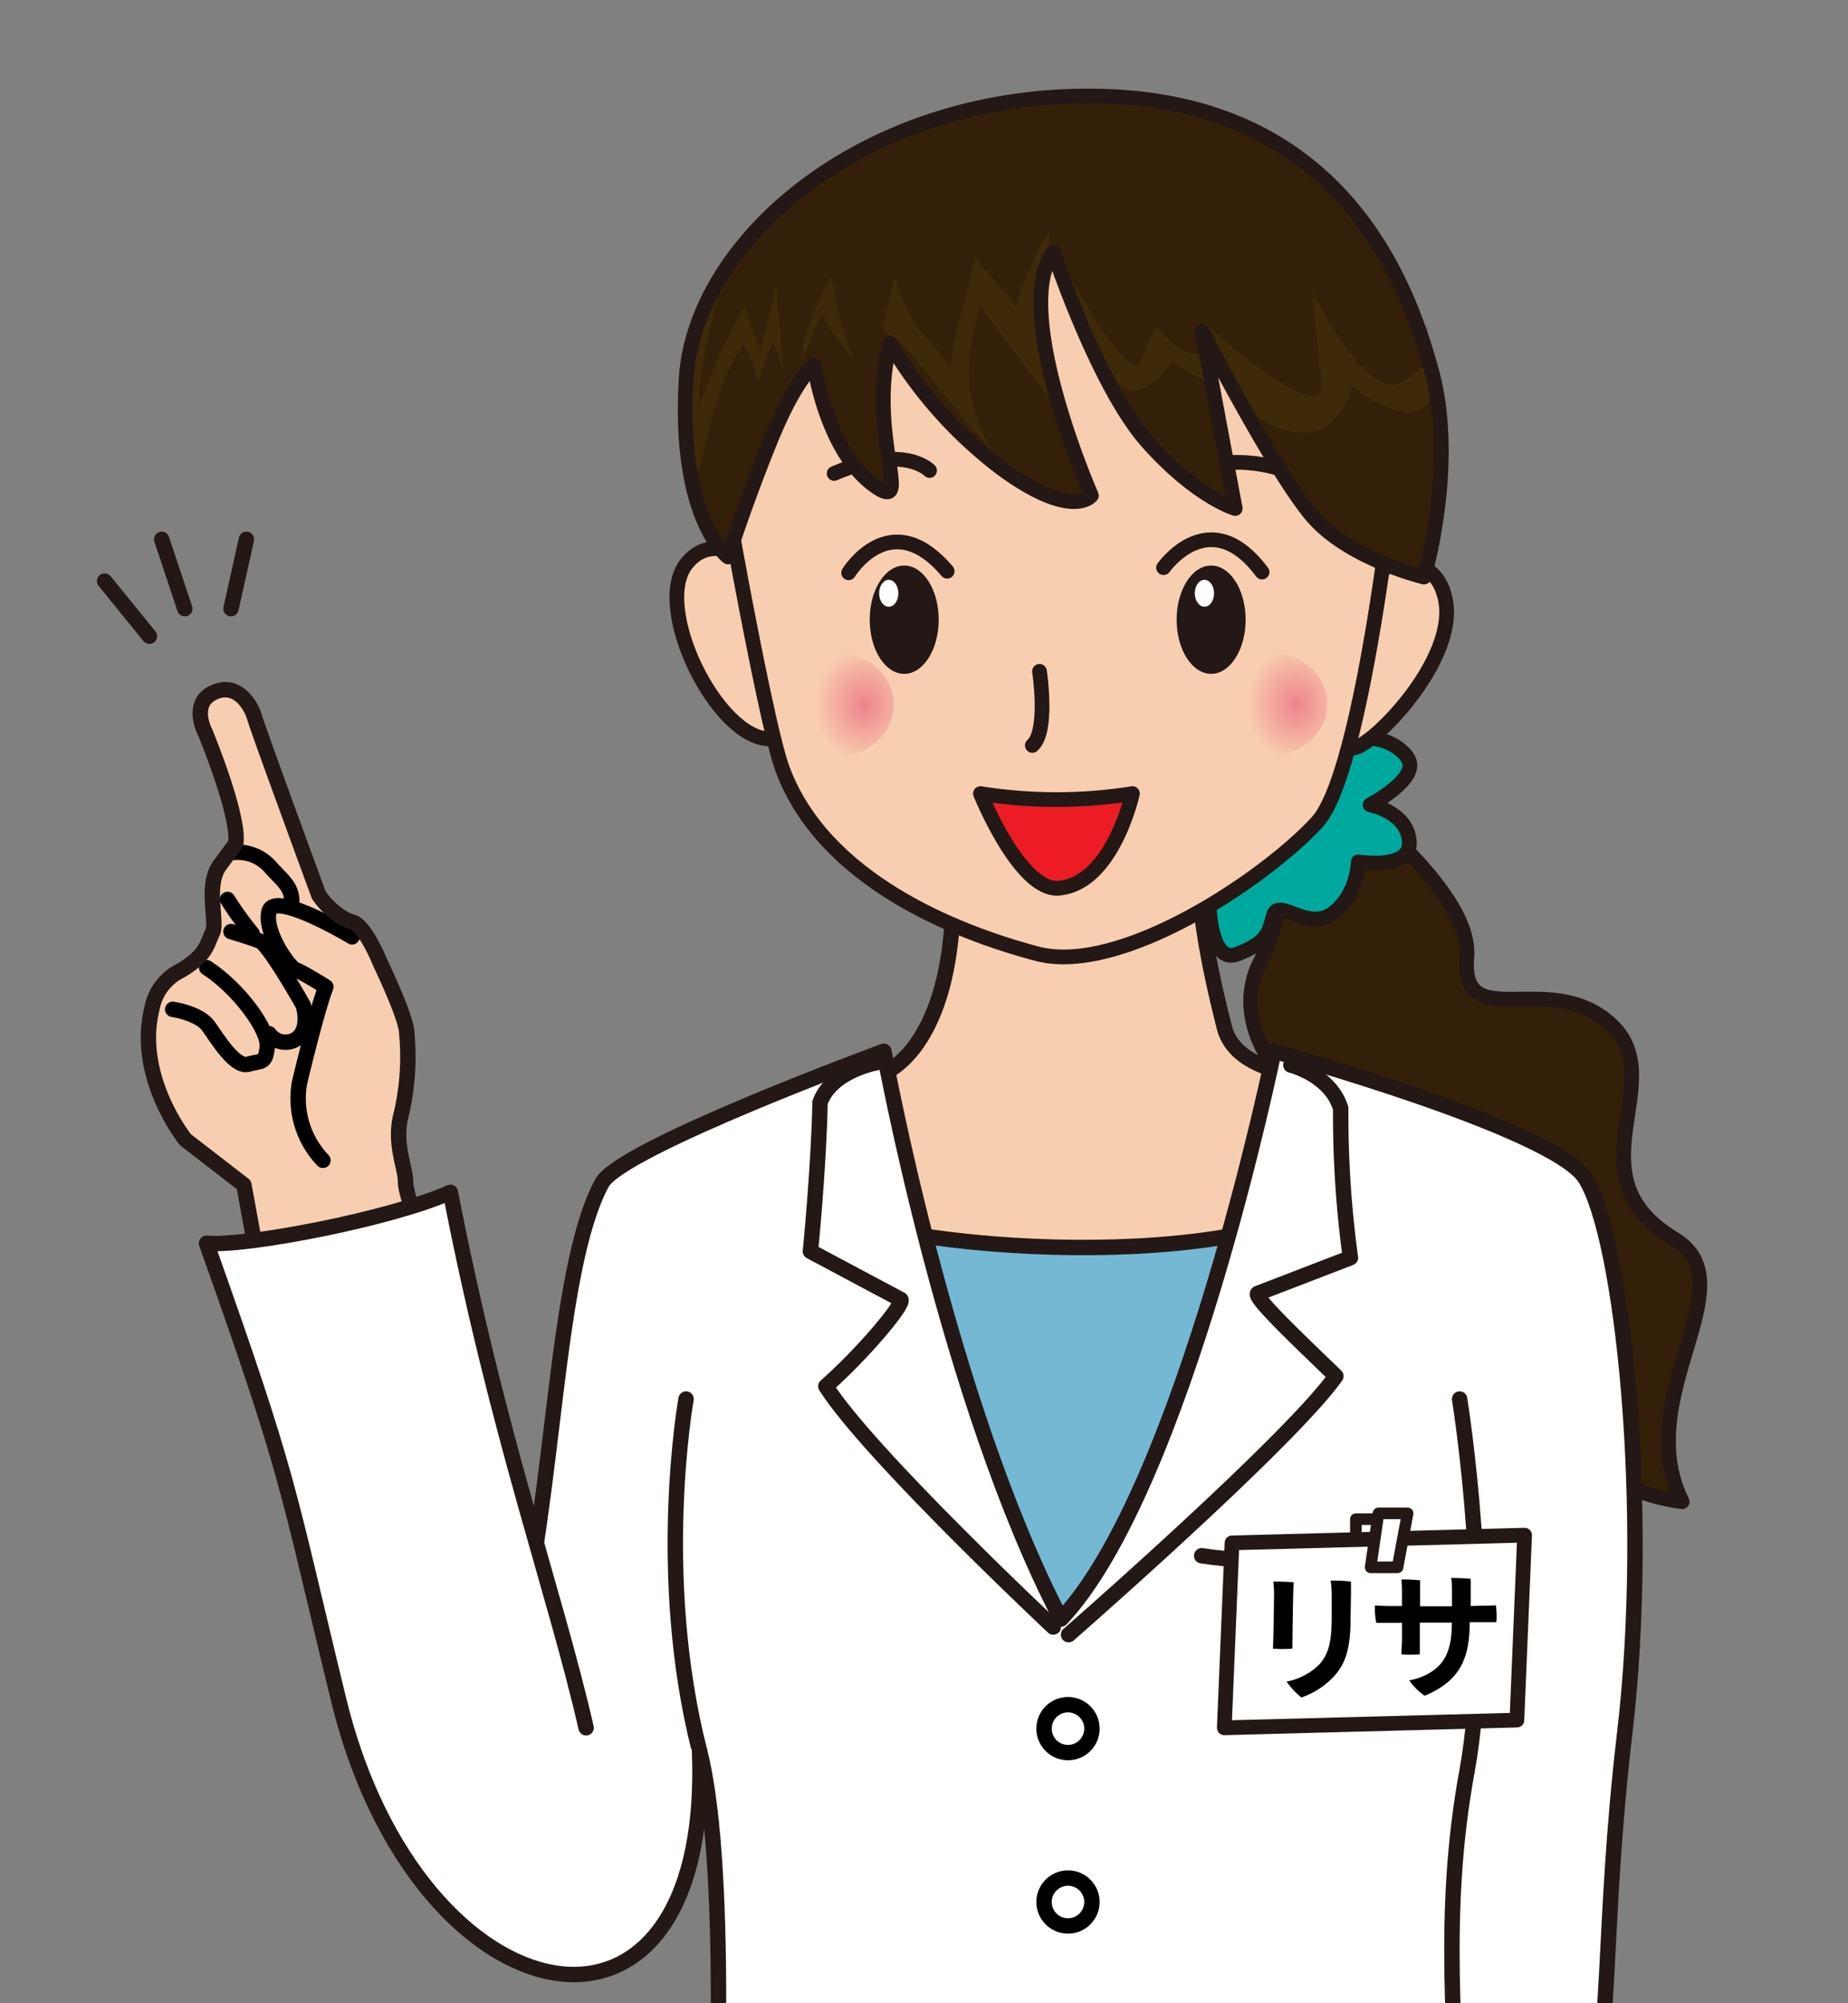<svg xmlns="http://www.w3.org/2000/svg" xmlns:xlink="http://www.w3.org/1999/xlink" viewBox="0 0 240 260"><rect x="0" y="0" width="240" height="260" fill="#808080" stroke="none"/><defs><style>.a,.f,.h{fill:#f8ceb0;}.b,.c,.i{fill:none;}.b,.q{stroke:#000;}.b,.c,.d,.e,.f,.g,.h,.i,.n,.p,.r,.s{stroke-linecap:round;stroke-linejoin:round;}.b,.c,.f,.g,.p,.q{stroke-width:2px;}.c,.d,.e,.f,.g,.h,.i,.n,.p,.r,.s{stroke:#231815;}.d,.j{fill:#342008;}.d,.e,.h,.i,.n,.s{stroke-width:1.91px;}.e{fill:#00a99d;}.g{fill:#74b8d4;}.k{fill:url(#a);}.l{fill:url(#b);}.m{fill:#231815;}.n{fill:#ed1c24;}.o,.p,.q,.r,.s{fill:#fff;}.q{stroke-miterlimit:10;}.r{stroke-width:1.5px;}.t{fill:#3e2a08;}</style><radialGradient id="a" cx="-885.11" cy="87.85" r="6.3" gradientTransform="translate(1023.92 -13.08) scale(1.03 1.19)" gradientUnits="userSpaceOnUse"><stop offset="0.01" stop-color="#ee848c"/><stop offset="1" stop-color="#f8ceb0"/></radialGradient><radialGradient id="b" cx="-830.64" cy="87.8" r="6.3" xlink:href="#a"/></defs><title>lisa</title><path class="a" d="M33.36,163l-1.69-9.22-7.59-5.86s-6.56-8.14-4.35-17A6.85,6.85,0,0,1,23.41,126c3.44-2,3.44-3.44,4.17-4.91s-1-6.14,1-8.84l2-2.7s1-2.19-3.92-14.47c0,0-2-3.68,1-5.16s4.91,1.47,5.4,3.19,8.34,23.06,8.34,23.06,1.85,2.84,4.55,3.57c0,0,1.42.38,3.5,5.38,0,0,3.37,7,3.37,8.94a32.58,32.58,0,0,1-.82,11c-.78,3.53.66,6.52.66,8.24s1.77,6,1.77,6Z"/><path class="b" d="M22.43,131s3.44.49,4.66,2.21,3.44,5.4,5.16,4.91,2.21,0,2.46-2.21-3.68-7.61-7.86-10.31"/><path class="b" d="M37.89,117c0-2-1.23-2.7-2.95-4.66a5.67,5.67,0,0,0-4.42-1.72"/><path class="b" d="M34.95,134.17a2.61,2.61,0,0,0,3.44.74c2-1.23,1-4.42,1-4.42s-4.42-7.86-5.65-8.35S30,120.91,30,120.91"/><path class="b" d="M29.55,116.74a43.24,43.24,0,0,0,3.19,4.42"/><path class="b" d="M41.94,150.6a11.65,11.65,0,0,1-3.06-10s2.21-9.33,3.44-12.52c0,0-3.19-2-3.93-2.21s-4.17-4.91-3.44-7.61,10.77,3.33,10.77,3.33"/><path class="c" d="M33.36,163l-1.69-9.22-7.59-5.86s-6.56-8.14-4.35-17A6.85,6.85,0,0,1,23.41,126c3.44-2,3.44-3.44,4.17-4.91s-1-6.14,1-8.84l2-2.7s1-2.19-3.92-14.47c0,0-2-3.68,1-5.16s4.91,1.47,5.4,3.19,8.34,23.06,8.34,23.06,1.85,2.84,4.55,3.57c0,0,1.42.38,3.5,5.38,0,0,3.37,7,3.37,8.94a32.58,32.58,0,0,1-.82,11c-.78,3.53.66,6.52.66,8.24s1.77,6,1.77,6Z"/><path class="d" d="M167.25,97.55s24.13,16.3,23.25,26.63,10.67,1.42,18.68,8.75-5.55,19.55,8.24,27.85c9.8,5.89-5.76,20.43,1.05,34.13,0,0-12.65-1.26-14.51-10.23s1.59-16.17-8-14.75c-8.45,1.25-18.27-.23-21.17-8s.37-16.57-3.78-18.52-11.68-10.46-7.23-18.8,3-25.91,3-25.91"/><path class="e" d="M177.94,104.46s4.78.9,5.09,4.72-6.63,2.68-6.63,2.68-.08,4.28-3.31,6.68-7-2-7.68.2-.57,3.47-4.72,5.09-3.73-9.11-3.73-9.11-2.26-1.53.29-1.73,3.35,4.43,6.24-2.21,5.25-3.85,6.28-6.92c4.14-12.31,12.66-7.44,13.29-4.93S177.94,104.46,177.94,104.46Z"/><path class="f" d="M122.81,103.48s2.86,15.77-1.19,26.94c-3.3,9.11-8.76,9.5-8.76,9.5v34.5H168l2.75-34.75s-10.17-.11-11.74-6.31c-2.25-8.91-4.63-20-2.88-31.07C157.69,92.44,122.81,103.48,122.81,103.48Z"/><path class="g" d="M174.17,230.08H103s-.85-67,0-74.5c11,6.83,55.37,9.92,71.17,0C177.17,159.42,174.17,230.08,174.17,230.08Z"/><path class="h" d="M176.9,74.91s9.09-5.12,10.8,2.84S178,97.08,175.76,97.08,176.9,74.91,176.9,74.91Z"/><path class="h" d="M101.66,76s-8-8.53-12.5-2.84,4,22.74,10.8,22.74S101.66,76,101.66,76Z"/><path class="h" d="M140.31,27.73C122.16,26.47,102,42.5,92.57,55c0,0,6.56,38.18,9.09,44.91,5.34,14.21,22.17,21,33,23.87s29.56-9.66,36.38-17.05,11.37-56.84,11.37-56.84S162.58,29.27,140.31,27.73Z"/><path class="i" d="M154.94,60.85a19.37,19.37,0,0,1,13,.61"/><path class="i" d="M120.72,61.07s-3.28-3.54-12.39.38"/><path class="j" d="M136.81,32.7S142.59,50.14,149,57.35,160.42,66,160.42,66l-4.3-23S165.8,61.79,170.6,67.2s14.34,7.7,14.34,7.7,4.3-14.55,1-26.7-12.16-35-43-35.72C112.73,11.76,90.21,31,89.11,49.18s5.44,23.11,5.44,23.11,2.11-6.71,5.47-15,5.72-9.9,5.72-9.9,1.58,11.49,8.15,15.87c4.73,3.15-1.29-6.91,1.7-18.69A55.92,55.92,0,0,0,130,60.76c9.27,6.83,11.74,3.56,11.74,3.56S131.22,40.33,136.81,32.7Z"/><path class="i" d="M151.11,73.68s6-8.53,12.79.57"/><path class="i" d="M110.21,74.34s5.45-8.87,12.8-.2"/><path class="i" d="M135,87.13s1.19,7.77-.93,9.62"/><ellipse class="k" cx="108.89" cy="91.46" rx="7.17" ry="6.65"/><ellipse class="l" cx="165.2" cy="91.39" rx="7.17" ry="6.65"/><ellipse class="m" cx="117.43" cy="80.43" rx="4.48" ry="7.03"/><ellipse class="m" cx="157.29" cy="80.43" rx="4.48" ry="7.03"/><path class="n" d="M127.33,103a63.15,63.15,0,0,0,19.74,0s-2.55,11.64-9.55,12.28C132.45,115.71,127.33,103,127.33,103Z"/><polygon class="o" points="93.31 231.33 188.56 238.62 188.56 286.87 93.57 286.87 93.31 231.33"/><path class="p" d="M70.25,227.47c.07-7.14-2.5,0-3.25-14,5.09-18.86,5-48.5,11.17-59.92,2.48-4.58,36.62-17.11,36.62-17.11s8.24,45.42,23,73.7c16.05-17,27.66-73.7,27.66-73.7s36.22,10,40.39,16.44c4.85,7.46,8.61,42.77,5.16,72.09-3,25.5-1.5,39.5-5.17,53.92"/><path class="c" d="M114.25,137.84s-6.19.95-7.75,5.24c-.17,8.53-1.25,19.33-1.25,19.33L117,168.67c.47.61-5.12,7.2-9.75,11.25,5.61,8.83,29.54,31.25,29.54,31.25"/><path class="c" d="M167.65,138.24s5.14,1.26,6.47,5.63a136.17,136.17,0,0,0,1.26,19.37l-12.05,4.64c-.5.58,5.75,6.45,10.16,10.73-6.05,8.54-34.71,33.55-34.71,33.55"/><circle class="q" cx="138.7" cy="224.36" r="3.11"/><circle class="q" cx="138.7" cy="246.86" r="3.11"/><path class="p" d="M189.56,181.58s4.6,28.45.94,48.42c-3.27,17.85-1.67,34-.5,54.58"/><path class="c" d="M89.1,181.58S85,204.33,90.85,227.25c4.15,16.11,1.8,57.33,1.8,57.33"/><path class="c" d="M180.5,199.92c-6.11,2.67-16.28,3.25-24.44,2"/><ellipse class="o" cx="115.42" cy="77" rx="1.25" ry="1.75"/><ellipse class="o" cx="156.42" cy="77" rx="1.25" ry="1.75"/><polygon class="r" points="176.1 204.17 176.08 197.17 179.58 197.17 179.9 204.17 176.1 204.17"/><polygon class="s" points="197 223.25 159 224.25 160 200.25 198 199.25 197 223.25"/><path d="M168,205.36c-.07,1.31-.14,6.79-.16,8.61a14.88,14.88,0,0,1-2.52,0c.07-1.33.14-6.21.14-7.24a14.21,14.21,0,0,0-.09-1.46C165.94,205.27,167.31,205.3,168,205.36ZM175.4,210c0,4.34-.81,6.07-2.18,7.6a10.57,10.57,0,0,1-4.21,2.72,10.72,10.72,0,0,1-1.93-2.07,8.2,8.2,0,0,0,4.29-2.25c1.31-1.49,1.58-3.28,1.58-6.3,0-.92,0-1.71,0-2.68,0-.76-.07-1.33-.13-1.87a16.23,16.23,0,0,1,2.63.13c0,.5,0,1.19,0,1.67Z"/><path d="M192.53,208.4c.4,0,1.3,0,1.73-.05a8.92,8.92,0,0,1,.07,2.2l-1.62,0-1.84,0c0,4.75-1.28,7.62-5.85,9.54a7.69,7.69,0,0,1-2-2,8.64,8.64,0,0,0,2.18-.7c2.34-1.22,3.35-3,3.35-6.79l-4.16,0v4.11a11.86,11.86,0,0,1-2.39,0c0-.25.05-1.12.07-1.67s0-1.51,0-2.41l-1.62,0c-.5,0-1.22,0-1.71,0a9.55,9.55,0,0,1-.18-2.25c.52,0,1,.05,1.64.07h1.87c0-.77,0-1.4,0-1.75A17.11,17.11,0,0,0,182,205a21.6,21.6,0,0,1,2.43.11c0,.4,0,1.76,0,3.37l4.14,0c0-.76,0-1.48,0-1.94s0-1.15-.11-1.73a23.16,23.16,0,0,1,2.54.11c0,.85,0,2.2,0,3.53Z"/><polygon class="r" points="179.02 196.42 178 203.42 181.5 203.42 182.81 196.42 179.02 196.42"/><path class="p" d="M90.85,227.25C92.57,270.5,54.36,263,44,220.7c-6.89-28.26-6.12-28.25-17.18-59.33,5.31.42,24.06-3.21,31.67-6.62,6.22,31.92,13.49,51.49,17.63,69.5"/><line class="c" x1="13.59" y1="75.42" x2="19.41" y2="82.58"/><line class="c" x1="21" y1="70" x2="24" y2="79"/><line class="c" x1="32" y1="70" x2="30" y2="79"/><path class="t" d="M138.92,55.34c-3.07-7.09-3.84-15.87-2.53-19.51-.15-.72.05-5.19-.09-5.91a38.56,38.56,0,0,0-4.37,10c-1.84-3.11-3.49-3.67-5.33-6.77-.7,4.51-2.82,10.23-3.17,14.79-1.88-3.92-5.05-4.11-7.18-12-.81,2.62-1,4.33-1.56,6.63.24.89,2.11,1.27,2.34,2.16.26-.63,8.69,10.85,11.75,13.63-5.34-9-2-16.08-1.46-18.7C128.3,41.31,137.93,53.65,138.92,55.34Zm-40.13-10a24.84,24.84,0,0,1-2-5.62C95.05,42.15,91.67,49.81,90.76,53c-.16-5.44,2.64-15.69,4.36-20.62-5,7.55-6.92,21-5,30.83,1.81-5.44,2.63-13.35,6.43-18.5a11,11,0,0,1,1.79,5.07l2-5.5q.73,1.69,1.38,3.45c-.32-3.53-.56-7.08-.91-10.61Zm87.15.67c-.11.57-.82,1.65-3.67,3.52-4.75,3.12-11.88-11.85-11.88-11.85l1.19,11.85c.79,6.86-15.44-7.79-15.44-7.79s.77.92,2,2.27c-3.58-3.6,4.22,9.56,4.93,10,10.29,6.55,12.5-3.86,12.5-3.86s5.54,4.37,8.71,3.12C186.86,52.27,186.23,47.62,185.93,46Zm-.64-3.63s0,.2.09.53A.64.64,0,0,0,185.29,42.42ZM104.21,46.8S107,39.32,107,40.88c0,1.24,2.93,4.62,4.15,6-1.68-2.52-3.21-11-3.21-11C103.59,44,104.21,46.8,104.21,46.8Zm7.48.62-.53-.58A2.07,2.07,0,0,0,111.69,47.43Zm38.7-5c-.21-.62-2.29,4.45-2.29,4.45-1.44,3.71-10.49-13.42-10.49-13.42s4.64,14.15,7.94,16.63,6.7-3.33,6.7-3.33c1,1.24,5.57,3.3,5.57,3.3l-1.24-5C155.14,48,150.6,43,150.4,42.41Z"/><path class="i" d="M136.81,32.7S142.59,50.14,149,57.35,160.42,66,160.42,66l-4.3-23S165.8,61.79,170.6,67.2s14.34,7.7,14.34,7.7,4.3-14.55,1-26.7-12.16-35-43-35.72C112.73,11.76,90.21,31,89.11,49.18s5.44,23.11,5.44,23.11,2.11-6.71,5.47-15,5.72-9.9,5.72-9.9,1.58,11.49,8.15,15.87c4.73,3.15-1.29-6.91,1.7-18.69A55.92,55.92,0,0,0,130,60.76c9.27,6.83,11.74,3.56,11.74,3.56S131.22,40.33,136.81,32.7Z"/></svg>